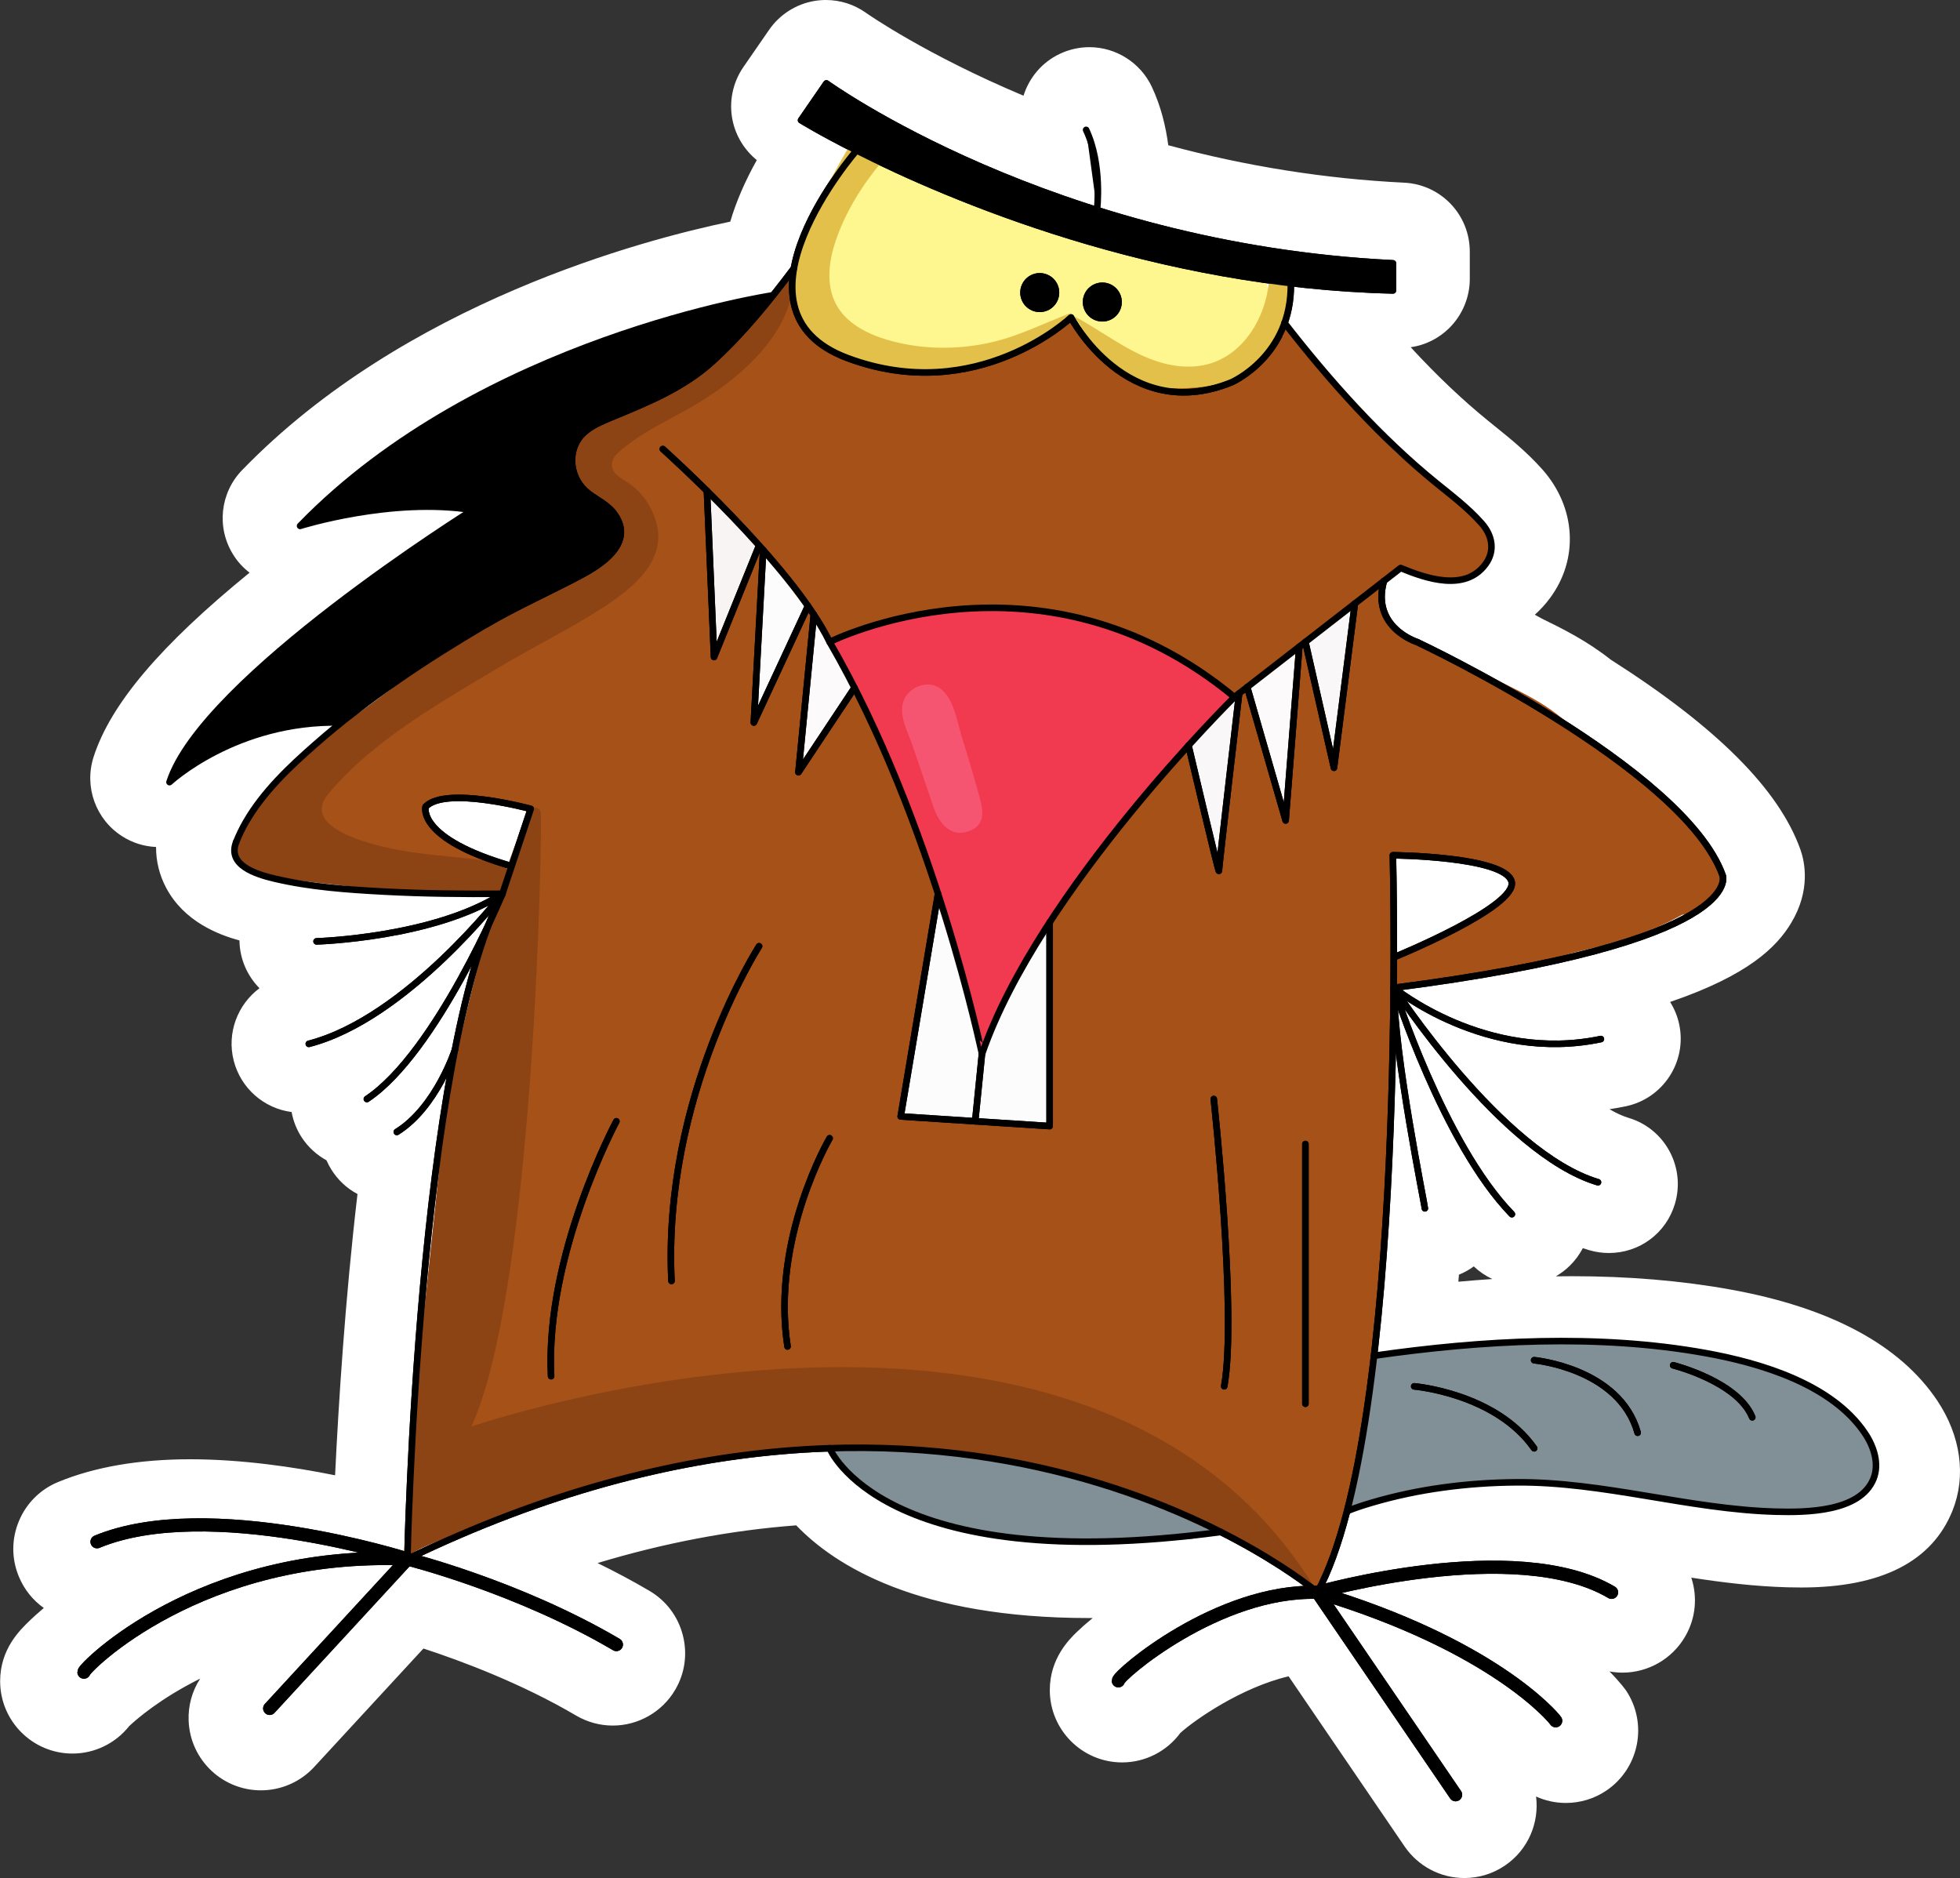 <?xml version="1.0" encoding="utf-8"?><svg xmlns="http://www.w3.org/2000/svg" xmlns:xlink="http://www.w3.org/1999/xlink" x="0px" y="0px" style="enable-background:new 0 0 298.43 285.92" version="1.1" viewBox="0 0 298.43 285.92" xml:space="preserve"><rect x="0" y="0" width="298.43" height="285.92" fill="#333333" stroke="none"/><style type="text/css">.st0{display:none;}
	
		.st1{display:inline;fill:#0000FF;stroke:#000000;stroke-width:6;stroke-linecap:round;stroke-linejoin:round;stroke-miterlimit:10;}
	.st2{fill:#FFFFFF;}
	.st3{fill:#A65118;}
	.st4{fill:#8C4414;}
	.st5{fill:#FCFCFC;stroke:#000000;stroke-linecap:round;stroke-linejoin:round;stroke-miterlimit:10;}
	.st6{fill:#FEF68E;}
	.st7{stroke:#000000;stroke-linecap:round;stroke-linejoin:round;stroke-miterlimit:10;}
	.st8{fill:none;stroke:#000000;stroke-linecap:round;stroke-linejoin:round;stroke-miterlimit:10;}
	.st9{fill:#F13A50;}
	.st10{fill:#F9F4F4;stroke:#000000;stroke-linecap:round;stroke-linejoin:round;stroke-miterlimit:10;}
	.st11{fill:#FCFAFA;stroke:#000000;stroke-linecap:round;stroke-linejoin:round;stroke-miterlimit:10;}
	.st12{fill:#F9F7F7;stroke:#000000;stroke-linecap:round;stroke-linejoin:round;stroke-miterlimit:10;}
	.st13{fill:#818F96;}
	.st14{fill:none;stroke:#000000;stroke-width:2;stroke-linecap:round;stroke-linejoin:round;stroke-miterlimit:10;}
	.st15{fill:#E3C04A;}
	.st16{opacity:0.45;fill:#FD769C;}</style><g id="Layer_9" class="st0"><rect width="610.96" height="662.83" x="-230.06" y="-115.66" class="st1"/></g><g/><g><g><g><path d="M222.96,280.92c-1.99,0-3.84-0.98-4.97-2.62l-19.47-28.54c-10.19,1.06-20.46,8.62-22.61,10.77
				c-1.09,1.71-2.99,2.79-5.08,2.79c-3.32,0-6.02-2.7-6.02-6.01c0-2.74,1.76-4.45,2.61-5.27c2.52-2.45,9.9-8.13,19.09-11.59
				c-0.28-0.15-0.56-0.3-0.84-0.45c-0.77,0.1-1.53,0.18-2.28,0.27c-0.6,0.11-1.2,0.17-1.8,0.2c-5.57,0.58-10.89,0.87-15.79,0.87
				c-27.27,0-38.3-8.87-42.48-14.26c-15.16,0.86-30.62,4.34-46.15,10.36c5.82,2.23,12.64,5.24,19.16,9.08
				c1.38,0.81,2.37,2.12,2.77,3.67c0.4,1.56,0.18,3.18-0.64,4.56c-1.07,1.83-3.06,2.96-5.18,2.96c-1.07,0-2.13-0.29-3.05-0.83
				c-10.36-6.1-21.79-9.95-27.31-11.61l-18.79,20.37c-1.13,1.23-2.75,1.94-4.42,1.94c-1.52,0-2.96-0.57-4.08-1.59
				c-1.18-1.09-1.87-2.57-1.93-4.18c-0.06-1.6,0.5-3.14,1.59-4.32l11.25-12.2c-18.59,2.95-28.96,12.52-30.64,14.19
				c-1.12,1.55-2.92,2.5-4.88,2.5c-3.32,0-6.01-2.7-6.01-6.01c0-2.56,1.45-4.17,3.06-5.71c1.01-0.96,6.82-6.3,16.88-10.88
				c-3.8,0.27-7.02,0.94-9.61,2.01c-0.74,0.3-1.51,0.46-2.3,0.46c-2.45,0-4.63-1.46-5.56-3.72c-0.61-1.47-0.61-3.11,0-4.6
				c0.62-1.48,1.77-2.64,3.25-3.25c4.94-2.05,11.09-3.08,18.26-3.08c10.01,0,20.16,1.99,26.76,3.62
				c0.43-10.98,1.55-32.28,4.18-52.81c-0.19,0.02-0.38,0.03-0.57,0.03c-1.92,0-3.67-0.97-4.68-2.6c-0.5-0.8-0.76-1.67-0.82-2.55
				c-1.51-0.24-2.86-1.1-3.72-2.39c-1.68-2.52-0.99-5.94,1.53-7.63c0.17-0.12,0.35-0.24,0.53-0.37c-1.66,0.72-3.35,1.32-5.06,1.76
				c-0.47,0.12-0.92,0.17-1.38,0.17c-2.51,0-4.7-1.69-5.33-4.12c-0.76-2.95,1.01-5.96,3.95-6.72c3.72-0.96,7.55-3.14,11.09-5.74
				c-4.36,0.59-7.61,0.72-8.35,0.74c-0.05,0-0.22,0-0.25,0c-2.94-0.06-5.32-2.4-5.42-5.33c-0.04-1.44,0.47-2.77,1.35-3.78
				c-1.19-0.21-2.38-0.45-3.58-0.73c-3.14-0.74-7.54-2.15-9.52-5.91c-1.13-2.13-1.25-4.63-0.33-7.03c0.01-0.03,0.02-0.06,0.04-0.09
				c0.52-1.32,1.15-2.62,1.88-3.86c0.55-0.95,1.14-1.86,1.76-2.74c-3.21,1.76-5.03,3.38-5.07,3.42c-0.98,0.93-2.32,1.46-3.73,1.46
				c-1.06,0-2.09-0.3-2.98-0.87c-2.09-1.33-3.04-3.94-2.27-6.32c3.49-10.85,19.39-24.23,32.98-34.07c-3.53,0.7-5.87,1.42-5.92,1.43
				c-0.48,0.16-1.06,0.25-1.65,0.25c-1.9,0-3.7-1-4.69-2.62c-1.32-2.13-1.03-4.9,0.74-6.72c25.49-26.31,64.08-35,74.01-36.86
				c0.37-0.47,0.73-0.94,1.08-1.41c1.24-5.37,4.17-10.51,6.56-14.06c-2.08-1.15-3.2-1.85-3.22-1.86c-1.26-0.77-2.17-2.08-2.47-3.56
				c-0.3-1.44,0.01-2.99,0.86-4.23l3.92-5.69c0.85-1.22,2.16-2.05,3.61-2.3C125.1,5.03,125.46,5,125.75,5c1.18,0,2.3,0.37,3.25,1.06
				c0.11,0.08,12.2,8.64,32.44,16.06l-0.16-1.15c-0.12-0.34-0.25-0.65-0.38-0.94c-1.29-2.75-0.12-6.03,2.62-7.33
				c0.74-0.35,1.55-0.53,2.36-0.53c2.12,0,4.07,1.24,4.98,3.15c1.71,3.63,2.24,7.6,2.34,10.66c13.29,3.87,26.85,6.16,40.36,6.82
				c2.94,0.14,5.24,2.56,5.24,5.5v4.18c0,1.47-0.6,2.9-1.65,3.93c-1.05,1.02-2.42,1.57-3.86,1.57c-0.04,0-0.09,0-0.13,0
				c-3.15-0.07-6.36-0.24-9.61-0.5c6.88,8.51,13.44,15.25,19.98,20.54l0.95,0.76c2.12,1.7,4.53,3.64,6.62,5.99
				c3.57,4.01,3.92,9.24,0.89,13.31c-2.31,3.1-5.71,4.74-9.85,4.74c-0.24,0-0.47,0-0.71-0.02c2.3,1.13,6.27,3.14,11,5.79
				c2.98,1.45,6.63,3.25,9.89,5.88c15.14,9.61,24.26,18.54,27.12,26.54c0.32,0.9,0.99,3.63-0.97,6.9
				c-3.72,6.18-15.5,11.09-35.85,14.9c1.82,0.34,3.74,0.54,5.73,0.54c2.01,0,4.01-0.21,5.94-0.61c0.39-0.08,0.76-0.12,1.13-0.12
				c2.59,0,4.86,1.84,5.39,4.38c0.62,2.96-1.29,5.89-4.26,6.52c-2.68,0.56-5.44,0.85-8.2,0.85c-2.47,0-4.84-0.22-7.09-0.6
				c5.21,5.44,10.65,9.82,15.29,11.21c2.9,0.87,4.56,3.94,3.69,6.85c-0.71,2.36-2.83,3.93-5.28,3.93c-0.52,0-1.03-0.07-1.53-0.22
				c-2.37-0.71-4.74-1.82-7.07-3.22c1.31,2.15,1.01,4.99-0.86,6.81c-1.03,1-2.4,1.56-3.84,1.56c-1.47,0-2.91-0.6-3.94-1.66
				c-1.39-1.43-2.73-3.04-4-4.78c0,0.01,0,0.03,0,0.04c0,3.04-2.47,5.51-5.51,5.51c-0.26,0-0.52-0.02-0.77-0.05
				c-0.27,3.8-0.57,7.46-0.9,10.96c8.15-0.95,15.66-1.42,22.83-1.42c8.25,0,16.04,0.65,23.18,1.94c13.87,2.5,23.38,7.47,28.26,14.77
				c2.66,3.98,3.33,8.4,1.85,12.12c-3.43,8.57-14.68,8.57-18.38,8.57c-0.68,0-1.33-0.01-1.97-0.03c-6.74-0.19-13.31-1.28-19.65-2.33
				l-0.19-0.03c-6.45-1.07-13.12-2.18-19.54-2.18l-0.55,0c-7.47,0.06-14.48,1.05-20.84,2.94c-0.28,0.08-0.54,0.16-0.79,0.24
				c-0.01,0.04-0.02,0.09-0.04,0.13c5.12-0.92,11.52-1.74,17.95-1.74c8.93,0,16.16,1.6,21.49,4.75c1.38,0.82,2.37,2.12,2.77,3.68
				c0.4,1.56,0.17,3.18-0.65,4.56c-1.06,1.81-3.05,2.95-5.17,2.95c-1.07,0-2.13-0.29-3.06-0.84c-3.36-1.99-8.63-3.04-15.23-3.04
				c-1.61,0-3.23,0.06-4.83,0.17c14.3,7.23,19.43,14.11,19.49,14.2c1.84,2.76,1.09,6.5-1.67,8.34c-0.99,0.66-2.15,1.01-3.34,1.01
				c-1.9,0-3.67-0.89-4.81-2.4c-0.43-0.5-4.9-5.5-16.21-10.99l10.51,15.41c1.87,2.74,1.16,6.49-1.58,8.36
				C225.34,280.56,224.17,280.92,222.96,280.92z M218.9,137.01c0.85-0.43,1.64-0.84,2.36-1.24c-0.75-0.09-1.54-0.17-2.38-0.24
				C218.89,136,218.89,136.49,218.9,137.01z" class="st2"/><path d="M125.75,10c0.11,0,0.21,0.03,0.3,0.1c0.23,0.17,15.63,11.13,41.06,19.26c0.03-0.47,0.07-1.18,0.07-2.03
				l-1.01-7.48c-0.21-0.66-0.46-1.32-0.75-1.94c-0.12-0.25-0.01-0.56,0.24-0.68c0.07-0.03,0.14-0.05,0.22-0.05
				c0.19,0,0.37,0.11,0.46,0.29c2.23,4.71,1.92,10.53,1.77,12.2c12.81,4.02,28.07,7.29,45.2,8.13c0.27,0.01,0.48,0.24,0.48,0.51
				v4.18c0,0.14-0.05,0.27-0.15,0.36c-0.1,0.09-0.22,0.14-0.35,0.14c0,0-0.01,0-0.01,0c-5.22-0.12-10.33-0.5-15.3-1.07
				c0,0.14-0.01,0.28-0.01,0.42c0,0.04,0,0.08,0,0.12c-0.07,1.84-0.38,3.48-0.87,4.94c8.04,10.31,15.66,18.34,23.29,24.52l0.95,0.77
				c2.07,1.67,4.22,3.39,6.03,5.43c1.99,2.23,2.22,4.85,0.62,7c-1.53,2.05-3.66,2.72-5.84,2.72c-2.85,0-5.79-1.15-7.58-1.88
				l-2.22,1.72c-1.7,6.5,4.57,8.56,4.84,8.64c0.62,0.29,5.99,2.83,12.93,6.73c3.25,1.58,6.46,3.18,9.28,5.52
				c10.91,6.9,22.35,15.79,25.34,24.16c0.04,0.1,0.37,1.11-0.55,2.64c-2.14,3.55-11.41,10.21-49.44,15.21
				c2.93,2.07,12.07,7.8,23.6,7.8c2.24,0,4.58-0.22,6.97-0.72c0.03-0.01,0.07-0.01,0.1-0.01c0.24,0,0.45,0.16,0.5,0.4
				c0.06,0.27-0.12,0.54-0.39,0.6c-2.46,0.52-4.86,0.74-7.17,0.74c0,0,0,0,0,0c-10.45,0-18.98-4.58-22.91-7.12
				c4.48,6.36,17.71,23.93,29.67,27.51c0.27,0.08,0.42,0.36,0.34,0.63c-0.07,0.22-0.27,0.36-0.49,0.36c-0.05,0-0.1-0.01-0.14-0.02
				c-11.96-3.59-24.71-20.13-29.68-27.13c2.56,7.09,8.92,23.02,16.89,31.22c0.2,0.2,0.19,0.52-0.01,0.72
				c-0.1,0.1-0.23,0.14-0.35,0.14c-0.13,0-0.26-0.05-0.36-0.15c-8.22-8.46-14.72-24.89-17.23-31.89c0.64,9.13,3.31,23.36,4.26,28.45
				c0.35,1.87,0.39,2.08,0.39,2.19c0,0.28-0.23,0.51-0.51,0.51c-0.27,0-0.49-0.21-0.51-0.48c-0.02-0.14-0.17-0.98-0.37-2.03
				c-0.75-3.99-2.55-13.57-3.6-21.96c-0.31,13.99-1.07,30.81-2.82,46.15c10.31-1.46,19.75-2.19,28.46-2.19
				c8.02,0,15.42,0.62,22.29,1.86c12.48,2.25,20.89,6.5,24.99,12.63c1.73,2.59,2.23,5.31,1.36,7.48c-1.85,4.64-8.32,5.43-13.73,5.43
				c-0.63,0-1.24-0.01-1.83-0.03c-6.4-0.18-12.79-1.24-18.98-2.27c-6.71-1.11-13.65-2.27-20.55-2.27c-0.2,0-0.4,0-0.6,0
				c-7.93,0.06-15.4,1.12-22.22,3.15c-1.42,0.42-2.51,0.79-3.5,1.18c-1.08,4.14-2.3,7.8-3.71,10.78c3.97-1.02,14.86-3.53,25.75-3.53
				c6.9,0,13.8,1.01,18.94,4.05c0.48,0.29,0.64,0.91,0.36,1.39c-0.19,0.32-0.53,0.5-0.87,0.5c-0.18,0-0.35-0.05-0.52-0.14
				c-4.73-2.8-11.22-3.73-17.78-3.73c-9.19,0-18.52,1.84-23.4,2.97c25.38,8.31,33.83,19.06,33.91,19.17
				c0.31,0.47,0.18,1.1-0.28,1.41c-0.17,0.12-0.37,0.17-0.56,0.17c-0.33,0-0.65-0.16-0.84-0.45c-0.11-0.15-8.27-10.46-33.48-18.57
				l19.69,28.86c0.32,0.46,0.2,1.09-0.27,1.41c-0.17,0.12-0.37,0.18-0.57,0.18c-0.32,0-0.64-0.16-0.84-0.44l-21.04-30.84
				c-0.08,0-0.16,0-0.24,0c-14.02,0-27.81,11.26-29.05,13.01c-0.14,0.39-0.52,0.68-0.96,0.68c-0.56,0-1.01-0.45-1.01-1.01
				c0-0.47,0.27-0.88,1.09-1.68c2.79-2.71,15.35-12.34,28.59-12.98c-2.26-1.66-6.65-4.62-12.92-7.81c-1.34,0.18-2.64,0.33-3.92,0.48
				c-0.46,0.09-0.95,0.14-1.42,0.16c-5.7,0.6-10.83,0.86-15.44,0.86c-31.11,0-38.66-11.99-39.86-14.39
				c-17.93,0.64-39.13,4.93-62.77,16.07c4.85,1.38,18.38,5.61,30.63,12.81c0.48,0.28,0.64,0.91,0.36,1.39
				c-0.19,0.32-0.53,0.5-0.88,0.5c-0.17,0-0.35-0.05-0.51-0.14c-13.4-7.88-28.36-12.14-31.43-12.96l-20.88,22.64
				c-0.2,0.22-0.47,0.33-0.75,0.33c-0.25,0-0.49-0.09-0.69-0.27c-0.41-0.38-0.44-1.02-0.06-1.43l19.78-21.45
				c-0.35,0-0.7-0.01-1.04-0.01c-29.35,0-45.05,16.15-45.76,16.95c-0.16,0.36-0.51,0.61-0.93,0.61c-0.56,0-1.01-0.45-1.01-1.01
				c0-0.33,0-0.64,1.53-2.11c1.72-1.65,16.43-15.01,41.95-16.35c-6.24-1.49-15.63-3.27-24.65-3.27c-5.55,0-10.96,0.68-15.41,2.52
				c-0.13,0.05-0.26,0.08-0.39,0.08c-0.4,0-0.78-0.24-0.94-0.63c-0.21-0.52,0.03-1.11,0.55-1.33c4.78-1.98,10.52-2.7,16.34-2.7
				c13.76,0,28.04,4.04,31.54,5.1c0.19-7.07,1.43-44.1,6.54-73.18c-1.49,2.91-3.93,6.66-7.44,8.84c-0.08,0.05-0.18,0.08-0.27,0.08
				c-0.17,0-0.34-0.08-0.43-0.24c-0.15-0.24-0.07-0.55,0.16-0.7c5.9-3.67,8.76-12.36,8.78-12.45c0.01-0.03,0.03-0.04,0.04-0.07
				c0.89-4.54,1.89-8.82,3-12.68c-3.99,7.55-9.82,16.91-15.91,20.97c-0.09,0.06-0.18,0.09-0.28,0.09c-0.16,0-0.33-0.08-0.42-0.23
				c-0.16-0.23-0.09-0.55,0.14-0.7c7.81-5.21,15.43-19.94,18.87-27.25c0.1-0.24,0.19-0.48,0.29-0.72
				c-4.86,5.62-16.11,17.36-27.71,20.36c-0.04,0.01-0.09,0.02-0.13,0.02c-0.23,0-0.43-0.15-0.49-0.38
				c-0.07-0.27,0.09-0.55,0.36-0.62c11.77-3.04,23.54-15.75,27.89-20.86c-10.64,5.51-25.86,6.01-26.55,6.03
				c-0.29-0.01-0.51-0.21-0.52-0.49c-0.01-0.28,0.21-0.51,0.49-0.52c0.17,0,16.4-0.55,26.88-6.33c-0.59,0-1.17,0-1.74,0
				c-5.54,0-10.29-0.11-14.73-0.35c-5.49-0.29-11.32-0.69-16.98-2.01c-2.19-0.51-5.21-1.42-6.24-3.38
				c-0.46-0.87-0.49-1.86-0.07-2.93c0,0,0,0,0,0c0,0,0,0,0,0c0.43-1.09,0.96-2.17,1.56-3.21c2.81-4.86,7.09-8.82,10.87-12.14
				c0.93-0.82,1.89-1.63,2.88-2.45c-15.05,0.13-24.67,8.99-24.77,9.08c-0.1,0.09-0.22,0.14-0.35,0.14c-0.09,0-0.19-0.03-0.27-0.08
				c-0.2-0.12-0.28-0.36-0.21-0.58c4.73-14.68,38.95-37.14,45.89-41.58c-1.82-0.22-3.67-0.32-5.5-0.32
				c-10.12,0-19.47,2.91-19.59,2.95c-0.05,0.02-0.1,0.02-0.15,0.02c-0.17,0-0.34-0.09-0.43-0.24c-0.12-0.2-0.09-0.45,0.07-0.62
				c26.89-27.75,69.93-35.22,73.18-35.75c1.03-1.3,2.03-2.6,3-3.88c0.91-5.01,3.79-10.09,6.21-13.63c1.07-1.99,1.94-3.5,2.55-4.55
				c-4.72-2.42-7.4-4.07-7.43-4.09c-0.12-0.07-0.2-0.19-0.23-0.33c-0.03-0.14,0-0.28,0.08-0.39l3.92-5.68
				c0.08-0.11,0.2-0.19,0.33-0.21C125.69,10,125.72,10,125.75,10 M193.96,42.31c0.05-0.29,0.09-0.58,0.12-0.87l0.01-0.01
				c-0.12-0.02-0.25-0.03-0.37-0.05C193.82,41.68,193.9,41.99,193.96,42.31 M196.24,49.63l0.04-0.3c-0.04,0.07-0.07,0.14-0.11,0.22
				C196.2,49.57,196.22,49.6,196.24,49.63 M53.76,107.56c1.36-0.99,2.71-1.97,4.04-2.98C56.39,105.58,55.05,106.57,53.76,107.56
				 M76.69,130.79c0.36-1.02,0.72-2,1.08-2.95l1.63-4.9c-2.47-0.63-6.96-1.54-10.51-1.54c-2.02,0-3.74,0.29-4.61,1.1
				C64.23,123.18,64.51,127.15,76.69,130.79 M213.92,144.78c7.76-3.22,17.86-8.53,17.21-10.84c-0.7-2.49-10.78-3.55-17.33-3.66
				C213.84,131.92,213.93,137.23,213.92,144.78 M76.34,131.78c0-0.01,0.01-0.03,0.01-0.04c-0.02,0-0.03-0.01-0.05-0.01
				C76.32,131.75,76.33,131.77,76.34,131.78 M50.03,134.34c-1.11-0.12-2.26-0.25-3.4-0.38C47.77,134.11,48.9,134.23,50.03,134.34
				 M251.35,141.95c3.08-1.08,5.41-2.12,7.17-3.11c-0.19,0.04-0.37,0.08-0.56,0.1C255.97,140.09,253.69,141.09,251.35,141.95
				 M239.15,145.35c2.33-0.53,4.44-1.06,6.35-1.59c-0.61,0.16-1.22,0.3-1.81,0.44C242.19,144.54,240.67,144.94,239.15,145.35
				 M63.94,196.83l1.66-15.79C64.95,186.34,64.4,191.67,63.94,196.83 M61.97,237.46c1.34-0.64,2.66-1.25,3.98-1.85
				C64.04,236.37,62.63,237.01,61.97,237.46 M125.75,0c-0.59,0-1.19,0.05-1.78,0.15c-2.75,0.47-5.26,2.06-6.86,4.38l-3.93,5.69
				c-1.63,2.37-2.23,5.33-1.63,8.14c0.49,2.35,1.81,4.49,3.68,6.01c-1.8,3.22-3.15,6.35-4.04,9.37C98.1,36.46,61.64,46,36.87,71.56
				c-3.36,3.46-3.93,8.75-1.38,12.85c0.66,1.08,1.52,2.01,2.51,2.77c-13.6,11.08-21.17,20.03-23.75,28.05
				c-1.47,4.56,0.33,9.53,4.37,12.09c1.53,0.98,3.3,1.54,5.14,1.62c-0.01,2.15,0.5,4.26,1.53,6.2c2.73,5.17,7.99,7.16,11.17,8.03
				c0,0.06,0,0.11,0,0.17c0.09,2.78,1.24,5.27,3.05,7.1c-3.33,2.48-5.01,6.8-3.92,11.05c1.09,4.21,4.61,7.25,8.81,7.8
				c0.25,1.37,0.77,2.71,1.59,3.94c0.96,1.44,2.25,2.6,3.72,3.41c0.2,0.47,0.45,0.94,0.73,1.39c1,1.61,2.38,2.89,3.99,3.74
				c-1.88,16.01-2.89,31.98-3.41,42.82c-6.34-1.28-14.21-2.43-22.02-2.44c-7.83,0-14.61,1.17-20.17,3.47
				c-2.71,1.12-4.83,3.24-5.96,5.96c-1.13,2.72-1.13,5.72,0,8.43c0.81,1.97,2.14,3.6,3.8,4.78c-0.94,0.79-1.63,1.43-2.05,1.83
				c-1.61,1.54-4.6,4.42-4.6,9.32c0,6.07,4.94,11.01,11.01,11.01c3.41,0,6.57-1.57,8.63-4.17c1.09-1.03,4.74-4.22,10.82-7.24
				c-1.24,1.9-1.85,4.13-1.76,6.43c0.12,2.94,1.38,5.66,3.54,7.66c2.03,1.88,4.69,2.92,7.47,2.92c3.07,0,6.02-1.29,8.1-3.55
				l16.64-18.04c5.83,1.91,14.91,5.3,23.25,10.21c1.69,0.99,3.62,1.52,5.58,1.52c3.89,0,7.53-2.08,9.5-5.44
				c1.49-2.53,1.9-5.49,1.16-8.34c-0.74-2.85-2.54-5.24-5.08-6.73c-2.61-1.54-5.28-2.95-7.9-4.23c10.18-3.07,20.28-4.99,30.25-5.74
				c5.92,6.17,18.59,14.11,44.59,14.11c0.18,0,0.37,0,0.55,0c-0.99,0.81-1.8,1.53-2.4,2.11c-1.13,1.1-4.13,4.01-4.13,8.86
				c0,6.07,4.94,11.01,11.01,11.01c3.56,0,6.83-1.72,8.87-4.49c2.19-1.98,9.26-6.92,16.48-8.62l17.66,25.9
				c2.06,3.01,5.46,4.81,9.1,4.81c2.22,0,4.37-0.66,6.21-1.92c3.53-2.41,5.21-6.52,4.71-10.49c1.41,0.64,2.95,0.98,4.54,0.98
				c2.18,0,4.3-0.64,6.11-1.85c5.05-3.37,6.42-10.22,3.05-15.27c-0.03-0.04-0.78-1.13-2.52-2.9c0.66,0.12,1.32,0.18,1.99,0.18
				c3.89,0,7.52-2.08,9.49-5.43c1.49-2.51,1.91-5.48,1.18-8.33c-0.06-0.24-0.13-0.47-0.2-0.7c4.73,0.73,9.6,1.33,14.64,1.47
				c0.68,0.02,1.39,0.03,2.11,0.03c12.16,0,19.91-3.94,23.02-11.71c2.11-5.27,1.26-11.38-2.33-16.75
				c-5.67-8.47-16.28-14.16-31.53-16.91c-7.42-1.34-15.52-2.02-24.06-2.02c-0.82,0-1.65,0.01-2.48,0.02
				c0.76-0.44,1.47-0.97,2.11-1.6c0.83-0.81,1.49-1.72,2-2.69c0.31,0.11,0.63,0.21,0.95,0.3c0.03,0.01,0.07,0.02,0.1,0.03
				c0.95,0.27,1.93,0.41,2.91,0.41c4.67,0,8.72-3,10.06-7.48c1.66-5.56-1.49-11.43-7.04-13.09c-0.89-0.27-1.87-0.71-2.92-1.32
				c0.84-0.13,1.68-0.28,2.5-0.45c5.66-1.19,9.31-6.77,8.12-12.44c-0.26-1.25-0.74-2.4-1.39-3.44c11.88-4.05,16.21-8.33,18.44-12.04
				c3-5,2.05-9.33,1.4-11.16l0,0c-3.27-9.16-12.73-18.63-28.91-28.93c-3.58-2.84-7.36-4.72-10.48-6.24c-0.35-0.2-0.7-0.39-1.05-0.58
				c0.84-0.75,1.61-1.59,2.3-2.52c4.44-5.96,3.97-13.85-1.17-19.62c-2.37-2.66-4.96-4.74-7.23-6.57l-0.94-0.76
				c-3.9-3.16-7.84-6.89-11.86-11.25c2.19-0.31,4.22-1.31,5.82-2.87c2.03-1.98,3.18-4.72,3.18-7.53V38.3
				c0-5.61-4.39-10.22-9.99-10.49c-12.02-0.59-24.07-2.5-35.92-5.7c-0.37-2.82-1.11-5.94-2.51-8.91c-1.73-3.66-5.46-6.02-9.5-6.02
				c-1.54,0-3.09,0.35-4.49,1.01c-2.76,1.3-4.69,3.67-5.54,6.38C141,8.33,132.22,2.21,131.88,1.97C130.09,0.69,127.97,0,125.75,0
				L125.75,0z M222.14,194.05c0.81-0.33,1.57-0.75,2.26-1.26c0.83,0.79,1.79,1.44,2.82,1.92c-1.7,0.11-3.42,0.25-5.17,0.41
				C222.08,194.77,222.11,194.41,222.14,194.05L222.14,194.05z" class="st2"/></g><g><g><path d="M117.71,44.95c0,0-44.41,6.62-72.02,35.11c0,0,13.92-4.4,26.28-2.42c0,0-41.08,25.65-46.16,41.43
					c0,0,11.51-9.41,27.4-9.08"/><path d="M260.12,128.83c-1.28-1.2-2.59-2.72-3.82-4.2c-0.51-0.73-1.08-1.43-1.74-2.09
					c-0.78-0.8-1.46-1.65-2.29-1.95c-1.32-1.51-2.92-2.71-4.78-3.69c-0.34-0.18-0.45-0.43-0.81-0.53c-0.23-0.29-0.58-0.57-0.81-0.78
					c-2.14-1.98-4.69-3.13-6.8-5.15c-4.65-4.46-10.68-6.33-16.13-9.52c-1.28-0.75-2.43-1.35-3.58-1.22c-0.08-0.05-0.22-0.24-0.3-0.3
					c-0.96-0.65-1.91-0.82-2.94-1.33c-0.48-0.2-0.85-0.38-1.33-0.61c-1.45-1.28-2.59-2.59-4.03-3.48c-0.06-0.91-0.82-1.6-0.59-2.52
					c0.69-2.73-1.98-3.75-3.7-5.08c-0.15-0.13-0.27-0.28-0.42-0.4c-1.37-1.74-3.21-2.99-5.25-3.62c4.47-14.36-1.4-32.07-14.99-39.25
					c-9.19-4.86-19.45-5.51-28.41-2.31c-4.11-1.21-8.35-1.94-12.74-1.95c-8.53-0.02-17.23,1.79-24.49,6.66
					c-4.79,3.21-8.87,8.38-12.16,12.98c-0.36,0.02-0.73,0.1-1.09,0.29c-1.17,0.62-2.36,1.39-3.5,2.27c-3.12,1.51-6.8,2.5-8.91,4.94
					c-0.8,0.24-1.57,0.57-2.26,1.02c-1.29,0.86-1.56,2.25-0.95,3.63c0.39,0.88,1.08,1.43,1.89,1.79c0.44,0.92,1.19,1.65,2.05,2.6
					c0.58,0.64,1.25,1.31,1.9,2c-0.11,2.57,0.3,5.8,1.37,8.46c-1.07,0.22-2.14,0.57-3.17,1.11c-3.76,1.97-7.14,4.52-10.78,6.69
					c-3.6,2.14-7.51,3.72-10.16,7.02c-0.25-0.1-0.51-0.18-0.82-0.21c-2.44-0.23-4.52,1.39-6.4,2.73c-3.06,2.16-6.08,4.42-9.07,6.67
					c-3.44,2.58-5.88,5.76-7.22,9.5c-0.82,0.27-1.52,0.86-1.65,1.75c-0.01,0.06-0.03,0.12-0.04,0.18c-0.67,0.47-1.15,1.21-1.19,2.12
					c-0.03,0.78,0.12,1.56,0.34,2.3c0.21,0.72,0.71,1.28,1.35,1.61c0.04,0.08,0.06,0.16,0.1,0.24c0.4,0.85,1.34,1.28,2.26,1.28
					c0.17,0.15,0.36,0.29,0.59,0.4c0.88,0.44,1.76,0.78,2.64,1.06c0.46,0.55,1.01,0.99,1.67,1.26c0.98,0.42,2.09,0.44,2.91-0.15
					c0.79,0.16,1.6,0.33,2.42,0.52c0.72,0.17,1.4,0.41,2.06,0.68c0.01,0.01,0.01,0.01,0.02,0.02c0.6,0.71,1.31,0.94,1.98,0.86
					c1.5,0.68,2.99,1.34,4.7,1.52c3.39,0.35,3.96-4.83,0.59-5.18c-1.2-0.12-2.94-1.28-4.06-1.71c-0.06-0.02-0.12-0.04-0.17-0.06
					c-0.81-0.95-1.78-1.58-1.99-3.03c-0.03-0.21-0.47-0.93-0.46-1.29c0.02-0.78,0.92-1.54,1.18-1.71c0.07-0.01,0.13-0.01,0.2-0.03
					c3.99-1.08,9.61,0.07,13.56,0.94c0.45,0.1,0.68,0.42,1.05,0.33c0.13,0.07,0,0,0.13,0.07c-2.36,4.38-3.37,9.19-3.57,14.61
					c-0.42,2.69-0.73,5.39-0.66,8.07c0.03,1.06,0.08,2.08,0.12,3.1c-0.1,0.26-0.19,0.52-0.3,0.79c0.1-0.24,0.2-0.48,0.3-0.71
					c0,0.07,0.01,0.14,0.01,0.21c-1.94,5.3-2.97,10.01-3.28,17.07c-0.15,3.57,0.43,7.11,1.58,10.48c-3.74,1.27-6.72,4.47-6.66,9.62
					c0.08,7.79-0.8,15.56-0.54,23.32c0.29,8.74,8.63,12.26,15.95,9.15c2.21-0.94,4.3-2.22,6.61-2.62c3.35-0.57,6.56,0.2,9.95-0.64
					c0.98-0.24,1.84-0.58,2.61-0.99c9.04,3.12,19.59,2.85,27.51-2.56c0.25-0.17,0.98-0.63,1.97-1.26c3.03,0.68,5.99,1.33,9.06,1.82
					c0.58,0.09,3.11,0.8,5.16,1.21c9.2,7.62,22.63,12.75,34.19,9.4c0.77,2.71,2.87,3.14,5.3,4.7c1.52,0.98,2.44,2.29,4.2,2.7
					c-0.15,0.95,0.78,1.33,1.25,2.32c0.54,1.13,1.55,1.94,2.71,2.45c0.27,1.04,0.91,1.98,1.96,2.6c0.6,0.35,0.58,1.11,1.31,1.14
					c0.04,0.67,0.88,0.75,1.19,1.36c0.24,0.47,0.95,1.76,1.36,1.53c0.44,0.28,0.96-1.11,1.19-1.73c0.24-0.64,0.73-1.24,0.7-1.95
					c0.13-0.4,0.33-0.77,0.54-1.08c0.15-0.22,0.22-0.55,0.18-0.74c0.02-0.03,0.15-0.21,0.16-0.25c1.4-2.93,2.12-6.06,2.57-9.35
					c0.02-0.15,0.06-0.29,0.06-0.44c0.06-0.55,0.29-0.98,0.3-1.53c0-0.37,0.38-0.74,0.31-1.06c1.4-3.13,1.27-5.43,1.53-8.41
					c0-0.02,0.25-0.62,0.25-0.64c0.42-0.02,0.2-1.18,0.22-1.72c0.07-2.4,0.87-4.7,0.76-7.11c-0.01-0.13-0.04-0.24-0.09-0.34
					c0-0.74,0.1-1.47,0.22-2.2c0.3-0.13,0.55-0.4,0.57-0.77c0.04-0.75,0.02-1.49,0.02-2.24c0-0.15-0.04-0.28-0.09-0.39
					c0.01-0.22,0.02-0.44,0.02-0.66c0-0.26,0.43-0.43,0.29-0.57c0.07-0.38,0.11-0.78,0.11-1.19c0-0.44-0.08-0.88-0.08-1.32
					c0-0.51,0.4-0.92,0.31-1.36c0.17-1.08,0.23-2.08,0.25-3.1c0.01-0.47-0.05-1.2-0.09-1.66c0.14-0.81,0.03-1.52,0.03-2.25
					c0.28-0.66,0.03-1.68,0.06-2.52c0.14-3.31,0.42-6.61,0.57-9.91c0.16-3.46,0.15-6.68,0.75-10.12c0.18-1.01,0.1-1.97-0.12-2.81
					c0.52-1.26,0.25-2.76-0.02-4.2c-0.38-2.04,0.14-4.51,0.15-6.57c0-0.59,0.01-1.18,0.02-1.78c0.93,1.02,2.13,0.33,3.59-0.19
					c0.74-0.26,2.85-0.53,3.6-0.69c1.47-0.32,2.88-0.13,4.33-0.53c0.57-0.16,1.18-0.17,1.75-0.33c0.26,0.07,0.54-0.2,0.86-0.22
					c5.33-0.31,10.69-2.31,15.88-3.47c4.61-1.03,9.95-2.82,14.06-5.18C260.7,138.75,264.44,132.9,260.12,128.83z M226.96,138.52
					c-1.1,0.66-2.19,1.39-3.34,1.97c-1.26,0.64-2.4,1.13-3.7,1.64c-0.82,0.32-1.39,0.53-1.64,1.2c-2.18,0.36-4.77,1.09-6.21,2.6
					c0-0.49,0.01-0.98,0.01-1.47c0-1,0.28-1.86-0.06-2.6c0.47-0.86,0.27-1.89,0.2-3.14c-0.15-2.98,0.04-5.73,0-8.94
					c1.06,0.47,1.59,0.2,2.92,0.16c0.59-0.02,1.12,0.19,1.68,0.05c0.07,0.23,0.35,0.17,0.44,0.19c3.52,0.5,7.14,0.39,10.47,1.62
					c0.9,0.34,1.42,0.87,2.22,1.38C229.9,136.02,229.44,137.03,226.96,138.52z" class="st3"/><path d="M120.29,45.88c-0.92,3.21-2.92,6.18-5.26,8.63c-2.88,3.01-6.29,5.46-9.89,7.53
					c-3.8,2.17-7.88,3.99-11.13,6.98c-0.95,0.87-1.19,2.08-0.28,3.09c0.5,0.55,1.17,0.9,1.8,1.31c2.16,1.4,3.61,3.51,4.35,5.96
					c1.85,6.16-3.98,10.49-8.49,13.38c-4.95,3.17-10.31,5.79-15.38,8.82c-8.9,5.32-19.37,11.21-26.05,19.33
					c-4.68,5.68,8.96,8.24,12.3,8.76c4.3,0.66,8.67,0.86,12.97,1.52c1.27,0.19,2.14,0.67,2.26,2.01c0.02,0.24-0.24,2.38-0.41,2.38
					c0,0-9.38,0.47-9.38,0.47c-0.82,0.04-1.78-0.26-2.59-0.38c-2.51-0.39-6.08,0.17-8.59-0.28c-3.82-0.69-12.5-1.16-16.19-2.43
					c-3.26-1.12-3.91-0.75-4.5-4.41c1.41-1.56,2.29-4.24,3.51-5.93c1.89-2.6,4.26-4.96,6.62-7.19c5.37-5.07,12.23-8.97,17.67-13.95
					l19.93-11.6c0,0,9.61-4.01,9.9-5.85c0.29-1.84,2.36-4.12-0.66-6.92c-1.37-1.27-3.29-1.71-4.44-3.23
					c-1.08-1.42-1.53-3.37-0.94-5.08c0.5-1.48,1.62-2.68,2.87-3.62c2.58-1.95,5.74-2.96,8.66-4.35
					c8.96-4.27,15.62-12.11,21.84-19.85C120.94,42.65,120.75,44.3,120.29,45.88z" class="st4"/><polyline points="142.83,136.06 137.14,169.96 159.82,171.43 159.82,140.41 				" class="st5"/><path d="M188.83,39.79c-7.13-1.14-13.75-3.52-20.66-5.51c-2.22-0.64-4.54-1.47-6.81-1.94
					c-2.71-0.56-6.78,0.52-9.16-0.35c-2.96-1.07-10.5-7.97-14.47-9.09c-4.75-1.34-6.31,4.6-9.13,8.43
					C116.56,47.72,140.76,61,149.58,52.72c0.31,0.04,7.19-1.37,7.52-1.37c2.81,0,4.74-1.35,5.82-3.21c1.01,2.08,3.01,3.65,6.04,3.65
					c1.71,0,4.07,5.23,5.14,4.42c3.91,1.18,4.35,0.37,8.49,1.03C191.47,58.66,197.8,41.22,188.83,39.79z" class="st6"/><path d="M212.09,44.21c-36.31-0.85-67.35-14.1-81.67-21.31c-5.43-2.73-8.45-4.6-8.45-4.6l3.86-5.6
					c0,0,34.31,24.85,86.26,27.39V44.21z" class="st7"/><path d="M130.43,22.89c0,0-21.11,24.26-1.38,31.62s34.02-6.18,34.02-6.18s8.54,16.35,24.44,9.87
					c0,0,9.22-4,9.03-15.1" class="st8"/><path d="M126.32,97.73c0,0,32.03-16.12,61.63,8.39c0,0-29.82,29.38-38.43,54.34
					C149.51,160.46,142.22,125.12,126.32,97.73z" class="st9"/><path d="M100.92,68.36c0,0,19.7,17.6,25.4,29.38" class="st8"/><path d="M76.51,136.06" class="st8"/><path d="M120.88,40.85c-3.79,5.03-7.73,9.93-12.4,14.18c-4.49,4.09-10.02,6.28-15.56,8.58
					c-1.42,0.59-2.86,1.21-4,2.24c-2.58,2.32-2.32,6.49,0.12,8.8c1.33,1.26,3.18,1.93,4.32,3.37c3.31,4.21-1.06,7.47-4.57,9.37
					c-4.91,2.65-10,4.86-14.82,7.7c-4.54,2.68-9.02,5.46-13.35,8.47c-4.31,2.99-8.59,6.23-12.56,9.72
					c-3.97,3.48-7.94,7.23-10.61,11.84c-0.57,0.99-1.08,2.03-1.5,3.1" class="st8"/><path d="M77.91,131.86c-14.52-4.2-13.11-9.05-13.11-9.05c3.04-3.2,16.01,0.33,16.01,0.33l-4.31,12.92
					c-12.92,24.85-14.47,101.27-14.47,101.27c84.38-40.86,138.56,5.08,138.56,5.08c13.77-25.4,11.49-112.21,11.49-112.21
					s17,0.15,18.07,3.98c1.07,3.83-17.93,11.56-17.93,11.56" class="st8"/><line x1="148.48" x2="149.51" y1="170.7" y2="160.46" class="st8"/><path d="M195.58,49.16c5.03,6.46,10.18,12.55,15.81,18.5c2.82,2.98,5.14,3.99,8.26,6.65
					c2.67,2.28,3.57,2.75,5.94,5.34c1.98,2.16,1.28,6.34-1.42,7.52c-4.67,2.06-6.64,1.06-10.9-0.7l-25.33,19.66" class="st3"/><path d="M210.71,88.46c-1.97,7.07,5.06,9.28,5.06,9.28s40.64,19.07,46.53,35.56c0,0,3.82,10.16-50.07,17.08
					c0,0,13.99,11.49,31.52,7.8" class="st8"/><polyline points="107.64,74.74 108.72,100.02 115.58,83.05 				" class="st10"/><polyline points="116.2,83.74 114.78,109.99 123.02,92.26 				" class="st5"/><polyline points="123.91,93.58 121.57,117.56 130.11,104.7 				" class="st11"/><path d="M180.96,113.49c0,0,4.63,19.66,4.63,19.07c0-0.59,3.08-26.99,3.08-26.99" class="st12"/><polyline points="189.9,104.61 195.75,124.9 197.83,98.46 				" class="st11"/><polyline points="198.76,97.73 203.11,116.88 206.29,91.89 				" class="st12"/><path d="M115.58,144.05c0,0-14.72,22.84-13.34,50.95" class="st8"/><path d="M126.32,173.28c0,0-8.95,15.24-6.41,31.7" class="st8"/><path d="M93.85,170.7c0,0-10.88,20.25-9.94,38.8" class="st8"/><path d="M184.81,167.31c0,0,3.57,32.69,1.59,43.73" class="st8"/><line x1="198.76" x2="198.76" y1="174.16" y2="213.7" class="st8"/><path d="M126.32,220.47c0,0,7.85,19.69,59.59,12.75" class="st13"/><path d="M209.23,206.39c16.42-2.36,34.06-3.36,50.44-0.41c8.37,1.51,19.28,4.73,24.3,12.23
					c1.36,2.03,2.2,4.64,1.29,6.91c-2.03,5.07-10.33,5.13-14.86,5.01c-13.31-0.37-26.23-4.58-39.56-4.47
					c-7.42,0.06-14.91,1.01-22.03,3.12c-1.25,0.37-2.49,0.77-3.69,1.26" class="st13"/><path d="M93.85,250.36c-15.02-8.84-31.81-13.03-31.81-13.03s-30.26-9.66-47.27-2.62" class="st14"/><path d="M41.06,260.08l20.98-22.75c-31.59-1.33-49.26,16.57-49.26,17.23" class="st14"/><path d="M236.87,261.96c-0.44-0.66-9.64-11.56-36.26-19.55c0,0,30.2-8.61,44.77,0" class="st14"/><path d="M221.63,273.22l-21.02-30.81c-15.17-0.44-30.33,12.59-30.33,13.47" class="st14"/><path d="M243.31,179.98c-14.73-4.42-31.08-29.6-31.08-29.6s7.52,23.71,17.97,34.46" class="st8"/><path d="M216.95,183.95c0-0.44-4.71-23.41-4.72-33.57" class="st8"/><path d="M48.2,143.31c0,0,17.89-0.52,28.31-7.25c0,0-14.61,19.02-29.49,22.85" class="st8"/><path d="M47.02,158.91" class="st8"/><path d="M47.02,158.91" class="st8"/><path d="M76.51,136.06c0,0-10.05,24.19-20.65,31.25" class="st8"/><path d="M69.29,159.78c0,0-2.83,8.79-8.87,12.54" class="st8"/><circle cx="158.31" cy="44.54" r="2.47" class="st7"/><circle cx="167.84" cy="45.98" r="2.47" class="st7"/><path d="M215.33,211.05c0,0,12.37,1.04,18.26,9.43" class="st8"/><path d="M233.59,207.07c0,0,13.01,1.21,15.76,11.04" class="st8"/><path d="M254.76,207.84c0,0,9.83,2.47,12.04,7.92" class="st8"/><path d="M134.2,24.7c-2.96,3.53-5.55,7.7-7,12.09c-0.96,2.9-1.42,6.21-0.12,9.08c1.87,4.12,6.91,5.82,11.06,6.58
					c4.16,0.76,8.53,0.62,12.69-0.31c4.31-0.96,8.14-2.95,12.23-4.5c0,0-14.51,15.68-37.22,5.33c0,0-8.76-6.48-3.86-16.75
					s8.13-15.24,8.13-15.24" class="st15"/><path d="M193.17,43.18c-0.55,5.14-3.65,10.49-8.8,12.13c-2.87,0.91-6.04,0.51-8.87-0.53
					c-4.42-1.63-8.13-4.68-12.3-6.82c0.78,0.42,1.69,2.34,2.25,3.07c0.94,1.23,1.92,2.42,2.97,3.55c1.67,1.8,4.14,4.5,6.82,4.5
					c4.75,0,13.82,1.05,18.62-6.49c4.8-7.54,2.67-11.29,2.67-11.29" class="st15"/><path d="M149.23,121.67c-0.87-3.17-1.79-6.33-2.78-9.47c-0.77-2.43-1.27-6.54-3.88-7.72
					c-1.58-0.72-3.66,0.06-4.6,1.46c-1.56,2.33,0.21,5.28,0.98,7.56c1.06,3.12,2.12,6.23,3.18,9.35c0.85,2.49,2.68,4.83,5.63,3.59
					C149.93,125.52,149.74,123.56,149.23,121.67z" class="st16"/><path d="M80.82,123.14c0,0,1.54-0.81,1.55,1.05c0.04,13.71-1.84,74.04-10.6,92.97c0,0,94.38-32.32,128.84,25.26
					c0,0-19.29-13.8-36.96-17.89c-17.67-4.09-45.6-5.31-63.83-0.99c0,0-34.9,10.71-37.11,13.03s1.1-29.6,1.1-29.6l4.09-38.76
					C67.9,168.2,74.19,136.28,80.82,123.14" class="st4"/><path d="M88.45,74.43c-3.42-0.9-10.16,2.93-12.65,4.81c-1.38,1.04-1.35,2.75-0.64,3.9c-0.09,0.09-0.18,0.17-0.27,0.27
					c-1.29,1.34-2.45,2.75-3.6,4.18c-0.59,0.36-0.96,0.87-1.16,1.43c-0.54,0.66-1.09,1.32-1.65,1.97c-0.06,0.06-0.11,0.12-0.16,0.18
					c-0.03,0.02-0.07,0.04-0.1,0.06c-3.84,2.4-6.46,6.25-10.17,8.54c-2.9,1.79-1.04,5.78,1.88,3.98c2.62-1.62,4.95-3.05,7.22-5
					c1.25,0.27,2.82-0.52,3.41-2.03c0.13-0.33,1.35-0.58,1.59-0.94c2.81-1.79,5.04-2.69,8.05-4.07c4.37-2,12.85-4.11,13.96-10.04
					C94.75,78.5,91.37,75.2,88.45,74.43z"/><path d="M179.8,230.23c-1.53-0.36-2.28-1.39-3.81-1.77c-0.2-0.46-1.17,0.31-1.78,0.02
					c-4.87-2.31-9.97-4.37-15.57-4.79c-0.67-0.16-1.34-0.33-2.02-0.49c-7.71-1.77-19.7-3.67-27.75-2.81
					c-3.36,0.36,1.78,4.58,5.17,4.22c2.91-0.31,5.79-0.09,8.65,0.39c0.16,0.85,0.72,1.62,1.8,1.94c3.91,1.16,7.9,1.74,11.94,2.2
					c1.07,0.12,2.21,0.19,3.36,0.26c6.42,1.65,12.81,3.33,19.26,4.83c1.9,0.44,5.38-0.35,5.31-1.54
					C184.33,231.82,181.22,230.57,179.8,230.23z" class="st13"/><path d="M167.03,31.98c0,0,0.85-6.91-1.66-12.21" class="st7"/><path d="M212.09,44.21c-36.31-0.85-67.35-14.1-81.67-21.31c-5.43-2.73-8.45-4.6-8.45-4.6l3.86-5.6
					c0,0,34.31,24.85,86.26,27.39V44.21z" class="st7"/><path d="M130.43,22.89c0,0-21.11,24.26-1.38,31.62s34.02-6.18,34.02-6.18s8.54,16.35,24.44,9.87
					c0,0,9.22-4,9.03-15.1" class="st8"/><path d="M126.32,97.73c0,0,32.03-16.12,61.63,8.39c0,0-29.82,29.38-38.43,54.34
					C149.51,160.46,142.22,125.12,126.32,97.73z" class="st8"/><path d="M100.92,68.36c0,0,19.7,17.6,25.4,29.38" class="st8"/><path d="M35.95,128.21c-1.35,3.49,2.95,4.86,5.87,5.55c5.46,1.28,11.06,1.67,16.64,1.97
					c6.01,0.32,12.03,0.38,18.05,0.33" class="st8"/><path d="M40.33,122.89" class="st8"/><path d="M120.88,40.85c-3.79,5.03-7.73,9.93-12.4,14.18c-4.49,4.09-10.02,6.28-15.56,8.58
					c-1.42,0.59-2.86,1.21-4,2.24c-2.58,2.32-2.32,6.49,0.12,8.8c1.33,1.26,3.18,1.93,4.32,3.37c3.31,4.21-1.06,7.47-4.57,9.37
					c-4.91,2.65-10,4.86-14.82,7.7" class="st8"/><path d="M77.91,131.86c-14.52-4.2-13.11-9.05-13.11-9.05c3.04-3.2,16.01,0.33,16.01,0.33l-4.31,12.92
					c-12.92,24.85-14.47,101.27-14.47,101.27c84.38-40.86,138.56,5.08,138.56,5.08c13.77-25.4,11.49-112.21,11.49-112.21
					s17,0.15,18.07,3.98c1.07,3.83-17.93,11.56-17.93,11.56" class="st8"/><polyline points="142.83,136.06 137.14,169.96 159.82,171.43 159.82,140.41 				" class="st8"/><line x1="148.48" x2="149.51" y1="170.7" y2="160.46" class="st8"/><path d="M195.58,49.16c6.83,8.78,14.52,17.42,23.18,24.44c2.36,1.91,4.8,3.77,6.82,6.05
					c1.63,1.83,2.12,4.2,0.58,6.27c-3.1,4.17-8.98,2.17-12.9,0.55l-25.33,19.66" class="st8"/><path d="M210.71,88.46c-1.97,7.07,5.06,9.28,5.06,9.28s40.64,19.07,46.53,35.56c0,0,3.82,10.16-50.07,17.08
					c0,0,13.99,11.49,31.52,7.8" class="st8"/><polyline points="107.64,74.74 108.72,100.02 115.58,83.05 				" class="st8"/><polyline points="116.2,83.74 114.78,109.99 123.02,92.26 				" class="st8"/><polyline points="123.91,93.58 121.57,117.56 130.11,104.7 				" class="st8"/><path d="M180.96,113.49c0,0,4.63,19.66,4.63,19.07c0-0.59,3.08-26.99,3.08-26.99" class="st8"/><polyline points="189.9,104.61 195.75,124.9 197.83,98.46 				" class="st8"/><polyline points="198.76,97.73 203.11,116.88 206.29,91.89 				" class="st8"/><path d="M115.58,144.05c0,0-14.72,22.84-13.34,50.95" class="st8"/><path d="M126.32,173.28c0,0-8.95,15.24-6.41,31.7" class="st8"/><path d="M93.85,170.7c0,0-10.88,20.25-9.94,38.8" class="st8"/><path d="M184.81,167.31c0,0,3.57,32.69,1.59,43.73" class="st8"/><line x1="198.76" x2="198.76" y1="174.16" y2="213.7" class="st8"/><path d="M117.71,44.95c0,0-44.41,6.62-72.02,35.11c0,0,13.92-4.4,26.28-2.42c0,0-41.08,25.65-46.16,41.43
					c0,0,10.09-9.41,25.98-9.08" class="st8"/><path d="M126.32,220.47c0,0,7.85,19.69,59.59,12.75" class="st8"/><path d="M209.23,206.39c16.42-2.36,34.06-3.36,50.44-0.41c8.37,1.51,19.28,4.73,24.3,12.23
					c1.36,2.03,2.2,4.64,1.29,6.91c-2.03,5.07-10.33,5.13-14.86,5.01c-13.31-0.37-26.23-4.58-39.56-4.47
					c-7.42,0.06-14.91,1.01-22.03,3.12c-1.25,0.37-2.49,0.77-3.69,1.26" class="st8"/><path d="M93.85,250.36c-15.02-8.84-31.81-13.03-31.81-13.03s-30.26-9.66-47.27-2.62" class="st14"/><path d="M41.06,260.08l20.98-22.75c-31.59-1.33-49.26,16.57-49.26,17.23" class="st14"/><path d="M236.87,261.96c-0.44-0.66-9.64-11.56-36.26-19.55c0,0,30.2-8.61,44.77,0" class="st14"/><path d="M221.63,273.22l-21.02-30.81c-15.17-0.44-30.33,12.59-30.33,13.47" class="st14"/><path d="M243.31,179.98c-14.73-4.42-31.08-29.6-31.08-29.6s7.52,23.71,17.97,34.46" class="st8"/><path d="M216.95,183.95c0-0.44-4.71-23.41-4.72-33.57" class="st8"/><path d="M48.2,143.31c0,0,17.89-0.52,28.31-7.25c0,0-14.61,19.02-29.49,22.85" class="st8"/><path d="M47.02,158.91" class="st8"/><path d="M47.02,158.91" class="st8"/><path d="M76.51,136.06c0,0-10.05,24.19-20.65,31.25" class="st8"/><path d="M69.29,159.78c0,0-2.83,8.79-8.87,12.54" class="st8"/><circle cx="158.31" cy="44.54" r="2.47" class="st7"/><circle cx="167.84" cy="45.98" r="2.47" class="st7"/><path d="M215.33,211.05c0,0,12.37,1.04,18.26,9.43" class="st8"/><path d="M233.59,207.07c0,0,13.01,1.21,15.76,11.04" class="st8"/><path d="M254.76,207.84c0,0,9.83,2.47,12.04,7.92" class="st8"/></g><g><g><path d="M108.54,55.17c0.74-0.95,1.54-1.86,2.39-2.72c0.87-0.88,1.8-1.69,2.47-2.74c0.42-0.66,0.16-1.68-0.54-2.05
						c-0.74-0.39-1.6-0.17-2.05,0.54c-0.07,0.11-0.15,0.22-0.22,0.33c-0.1,0.15,0.21-0.26,0.05-0.06c-0.04,0.05-0.07,0.09-0.11,0.14
						c-0.18,0.21-0.38,0.42-0.57,0.62c-0.39,0.4-0.81,0.78-1.2,1.18c-0.83,0.84-1.6,1.72-2.33,2.65c-0.26,0.33-0.44,0.63-0.44,1.06
						c0,0.37,0.16,0.81,0.44,1.06c0.29,0.26,0.66,0.46,1.06,0.44C107.84,55.59,108.3,55.47,108.54,55.17L108.54,55.17z"/></g></g></g></g></g></svg>